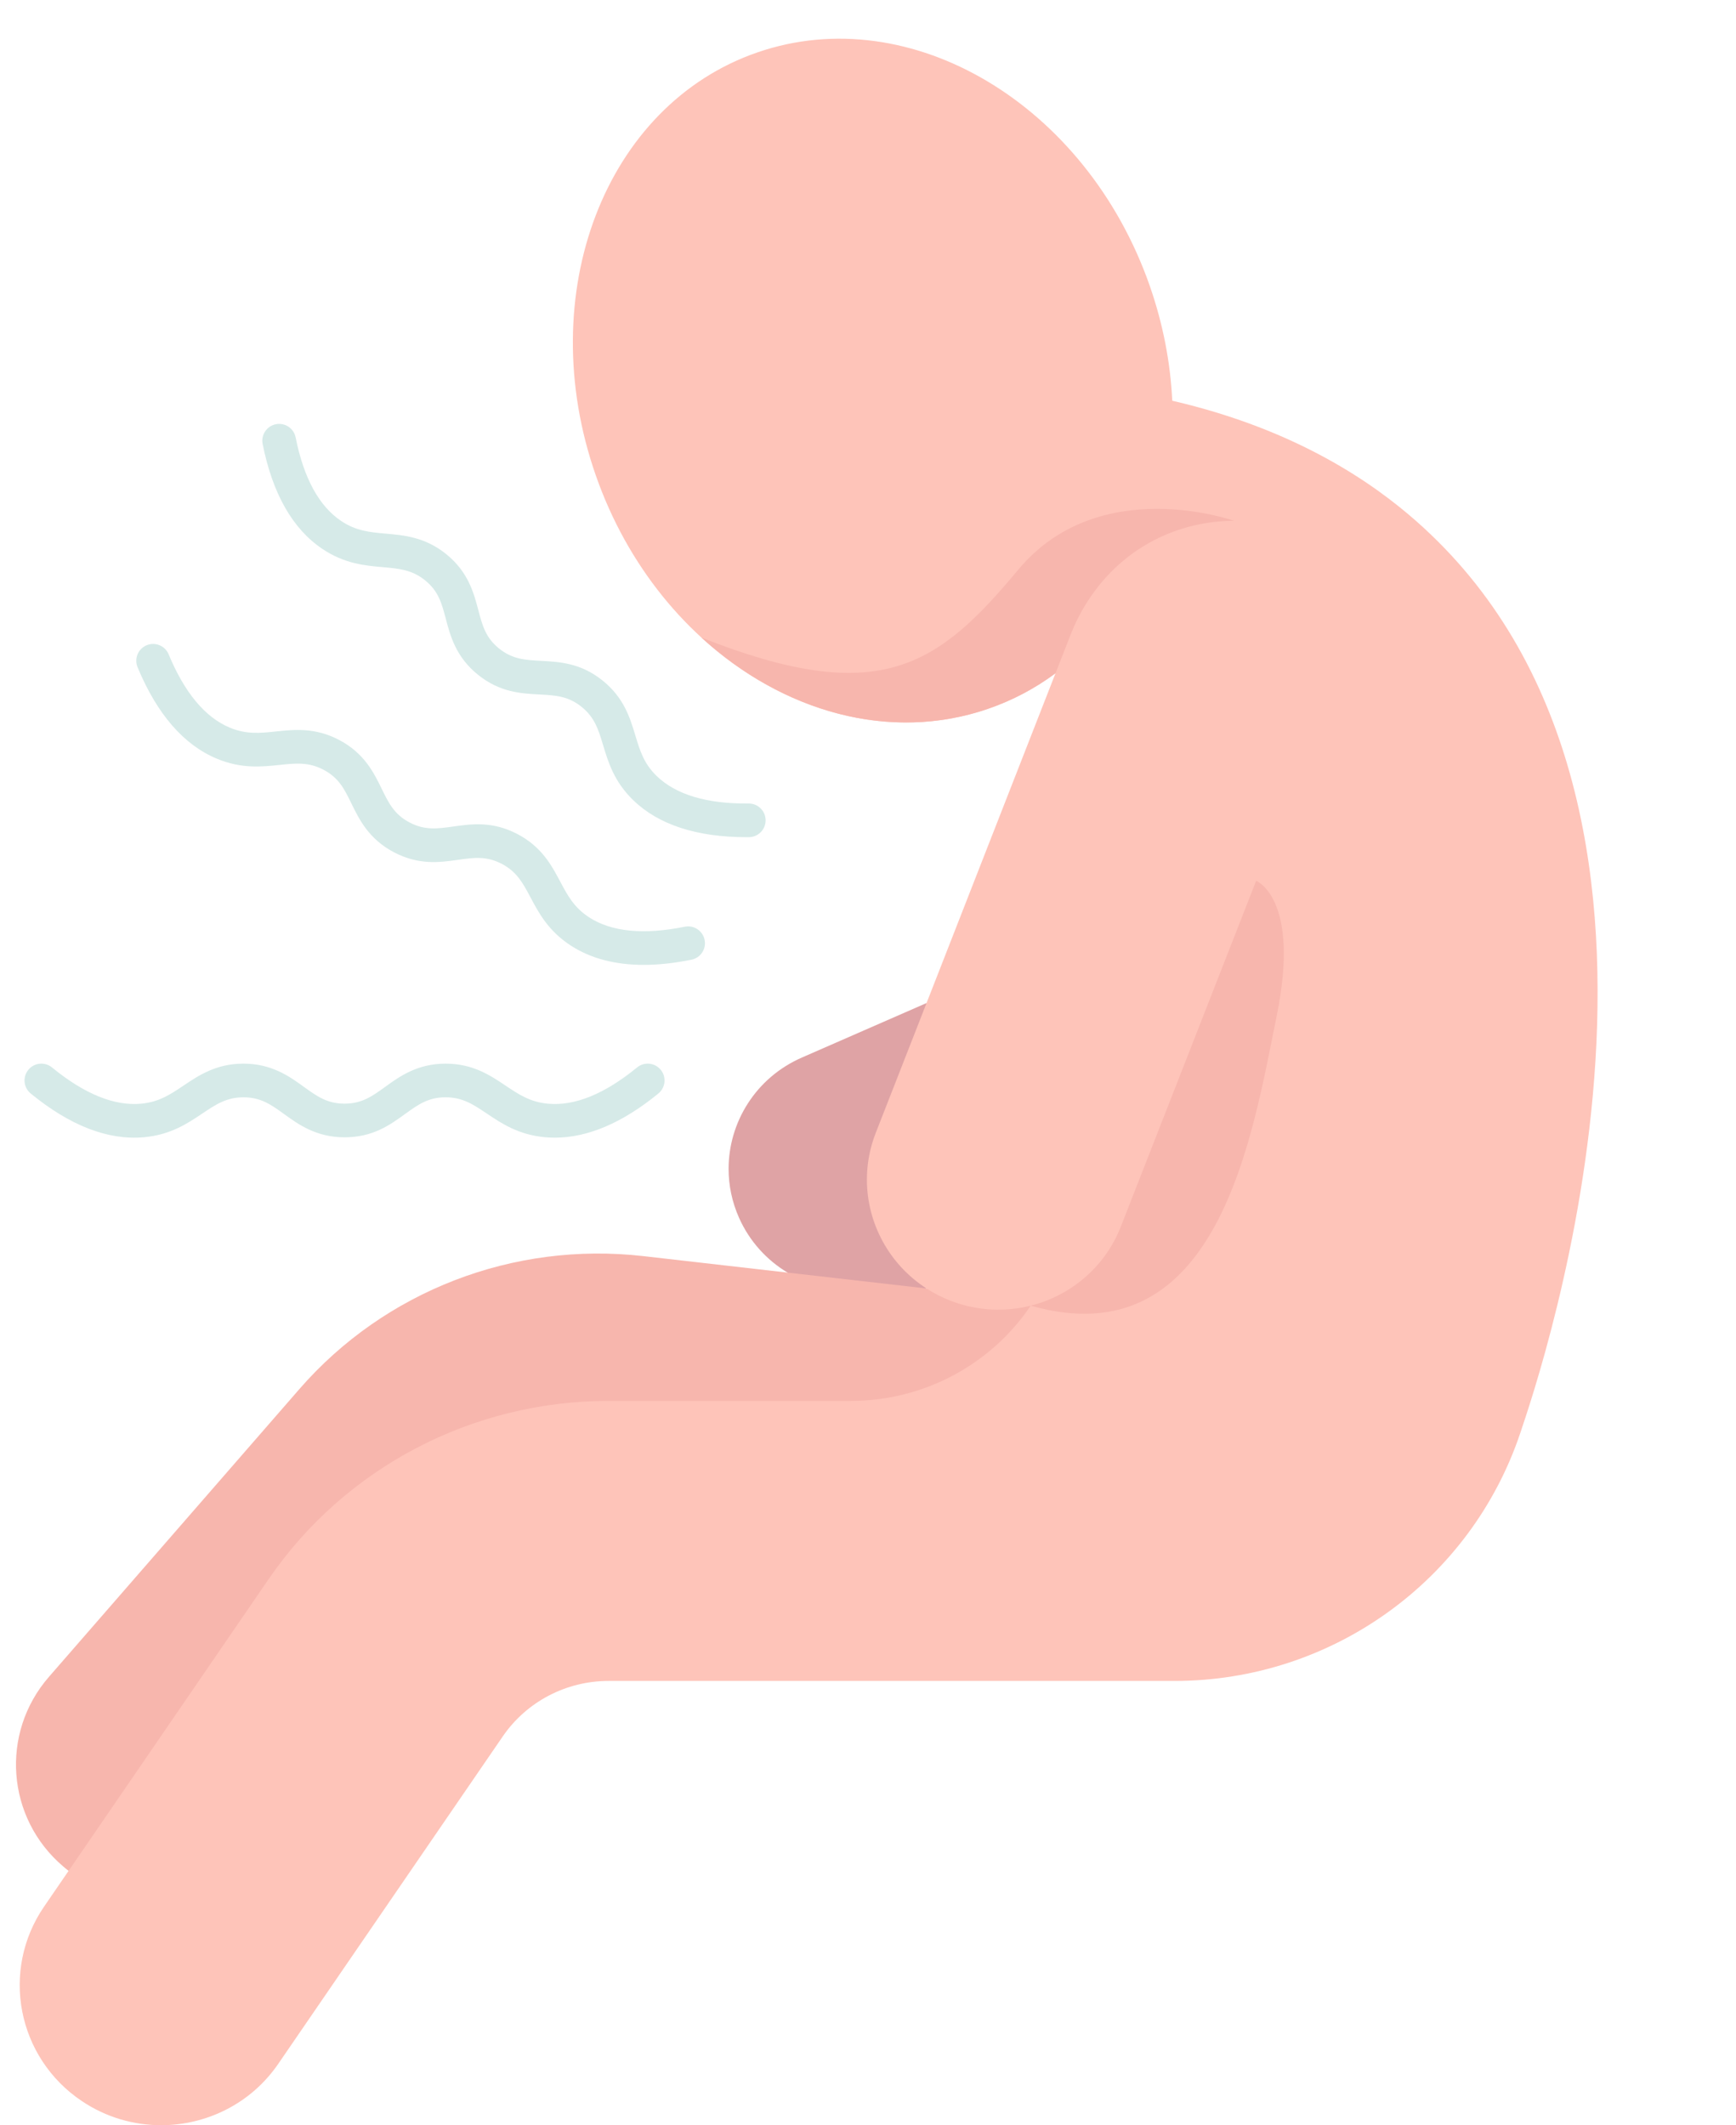 <?xml version="1.0" encoding="UTF-8"?>
<!DOCTYPE svg PUBLIC '-//W3C//DTD SVG 1.0//EN'
          'http://www.w3.org/TR/2001/REC-SVG-20010904/DTD/svg10.dtd'>
<svg height="505.2" preserveAspectRatio="xMidYMid meet" version="1.0" viewBox="-3.8 -9.2 412.7 505.2" width="412.7" xmlns="http://www.w3.org/2000/svg" xmlns:xlink="http://www.w3.org/1999/xlink" zoomAndPan="magnify"
><g
  ><g id="change1_1"
    ><path d="M186.809,242.207c-10.91,4.77-17.4,15.35-17.4,26.45c0,3.89,0.8,7.86,2.49,11.65 c2.51,5.62,6.6,10.05,11.53,13.01c9.213,7.875,20.568,7.814,33,3.77l0.01-0.01l0.03-67.84L186.809,242.207z" fill="#dfa3a5"
    /></g
    ><g id="change2_1"
    ><path d="M216.439,297.077l-0.01,0.01l-30.01-3.43l-2.99-0.34l-34.29-3.92c-30.9-3.52-61.47,8.29-81.77,31.61 l-59.54,68.41c-11.64,13.37-10.13,33.55,3.39,45.06c0.42,0.37,0.85,0.72,1.29,1.05c158.226-68.921,275.931-125.912,228.72-134.35 L216.439,297.077z" fill="#f7b6ad"
    /></g
    ><g id="change3_1"
    ><path d="M247.129,150.837c-4.83,3.59-10.23,6.47-16.13,8.49c-36.36,12.46-78.07-12.38-93.15-55.49 c-15.09-43.12,2.16-88.16,38.52-100.62s78.06,12.38,93.15,55.49c3.19,9.14,4.94,18.37,5.36,27.35 c29.92,6.92,48.01,19.84,57.9,28.53c76.11,66.9,29.51,202.95,24.86,216.8c-11.77,35.15-44.82,59-82.24,59h-134.54 c-10.07,0-19.48,4.94-25.14,13.19l-53.36,77.82c-6.5,9.49-17.09,14.6-27.86,14.6c-6.51,0-13.08-1.86-18.86-5.75 c-15.37-10.32-19.38-31.02-8.95-46.23l5.82-8.49l47.55-69.34c18.19-26.53,48.4-42.37,80.8-42.37h57.62 c17.36,0,33.33-8.65,42.75-22.64c-6.08,1.53-12.68,1.27-18.97-1.14c-2.08-0.8-4.03-1.79-5.82-2.96 c-8.9-5.73-14.15-15.56-14.15-25.87c0-3.71,0.68-7.48,2.12-11.15l12.06-30.82L247.129,150.837z" fill="#fec4b9"
    /></g
    ><g id="change2_2"
    ><path d="M294.819,200.187c0,0,10.63,4.07,4.87,32.21c-5.76,28.15-13.75,81.51-58.46,68.78 c9.45-2.38,17.64-9.11,21.43-18.8L294.819,200.187z" fill="#f7b6ad"
    /></g
    ><g id="change2_3"
    ><path d="M289.529,114.587c-4.08,0.03-11.42,0.65-19.22,4.76c-13.04,6.86-18.14,18.62-19.51,22.12l-3.67,9.37 c-4.83,3.59-10.23,6.47-16.13,8.49c-23.29,7.98-48.77,0.66-68.04-16.96c42.33,16.76,56.13,6.88,75.32-16.15 S289.529,114.587,289.529,114.587z" fill="#f7b6ad"
    /></g
    ><g id="change4_1"
    ><path d="M147.645,244.552c-7.681,6.291-14.79,9.193-21.126,8.621c-4.294-0.387-7.002-2.205-10.137-4.309 c-3.645-2.446-7.774-5.218-14.252-5.218c-6.731,0-10.96,3.058-14.359,5.515c-3.087,2.232-5.526,3.995-9.661,3.995 c-4.141,0-6.582-1.764-9.672-3.997c-3.399-2.456-7.629-5.513-14.358-5.513c-6.478,0-10.608,2.772-14.252,5.218 c-3.135,2.104-5.843,3.921-10.136,4.309c-6.34,0.569-13.446-2.331-21.127-8.621c-1.708-1.4-4.228-1.149-5.629,0.561 c-1.399,1.709-1.149,4.229,0.561,5.629c9.359,7.664,18.406,11.162,26.914,10.399c6.333-0.571,10.341-3.261,13.877-5.634 c3.213-2.157,5.752-3.86,9.794-3.86c4.141,0,6.582,1.764,9.672,3.997c3.399,2.457,7.628,5.513,14.357,5.513 c6.724,0,10.774-2.928,14.348-5.512c3.09-2.234,5.531-3.999,9.672-3.999c4.042,0,6.581,1.704,9.794,3.86 c3.536,2.373,7.544,5.063,13.878,5.634c0.763,0.069,1.529,0.103,2.301,0.103c7.825,0,16.093-3.526,24.612-10.502 c1.709-1.4,1.96-3.92,0.561-5.629C151.874,243.403,149.354,243.151,147.645,244.552z" fill="#d6eae8"
    /></g
    ><g id="change4_2"
    ><path d="M158.997,211.096c-9.766,1.974-17.422,1.222-22.748-2.232c-3.59-2.334-5.11-5.192-6.87-8.5 c-2.055-3.863-4.383-8.241-10.112-11.263c-5.946-3.14-10.914-2.442-15.298-1.827c-3.786,0.532-6.778,0.951-10.423-0.974 c-3.641-1.921-4.952-4.607-6.613-8.008c-1.834-3.757-4.118-8.433-10.065-11.571c-5.721-3.025-10.684-2.502-15.064-2.041 c-3.767,0.396-7.02,0.739-10.985-0.914c-5.856-2.444-10.743-8.306-14.525-17.422c-0.847-2.041-3.188-3.008-5.228-2.162 c-2.04,0.847-3.008,3.188-2.162,5.228c4.622,11.137,10.958,18.451,18.835,21.739c5.851,2.439,10.66,1.933,14.902,1.487 c3.867-0.408,6.919-0.728,10.491,1.159c3.64,1.921,4.952,4.607,6.612,8.007c1.834,3.757,4.118,8.434,10.066,11.572 c5.931,3.132,10.893,2.436,15.271,1.821c3.792-0.533,6.79-0.954,10.451,0.98c3.555,1.875,4.98,4.554,6.784,7.945 c1.992,3.745,4.25,7.99,9.576,11.453c4.714,3.058,10.519,4.59,17.336,4.59c3.518,0,7.306-0.408,11.352-1.226 c2.166-0.438,3.566-2.548,3.129-4.713C163.272,212.059,161.16,210.66,158.997,211.096z" fill="#d6eae8"
    /></g
    ><g id="change4_3"
    ><path d="M174.21,181.807c-0.01,0-0.02,0-0.029,0c-9.961,0.108-17.327-2.129-21.874-6.539 c-3.057-2.97-3.988-6.061-5.067-9.639c-1.263-4.189-2.694-8.938-7.737-13.014c-5.217-4.213-10.225-4.481-14.643-4.717 c-3.82-0.205-6.838-0.366-10.037-2.953c-3.189-2.576-3.949-5.459-4.91-9.109c-1.064-4.041-2.389-9.07-7.619-13.3 c-5.023-4.059-9.995-4.496-14.38-4.882c-3.775-0.332-7.035-0.619-10.599-3c-5.263-3.522-8.907-10.207-10.832-19.868 c-0.432-2.167-2.535-3.574-4.705-3.141c-2.167,0.432-3.573,2.538-3.141,4.705c2.354,11.813,7.141,20.208,14.23,24.955 c5.27,3.521,10.091,3.945,14.344,4.319c3.871,0.341,6.928,0.61,10.053,3.135c3.191,2.581,3.95,5.465,4.912,9.116 c1.064,4.041,2.389,9.071,7.618,13.294c5.213,4.215,10.22,4.482,14.638,4.719c3.822,0.205,6.841,0.366,10.042,2.952 c3.124,2.524,3.998,5.427,5.105,9.101c1.223,4.056,2.608,8.653,7.154,13.07c6.021,5.841,15.097,8.801,26.983,8.801 c0.173,0,0.347-0.001,0.521-0.002c2.209-0.016,3.987-1.82,3.971-4.029C178.193,183.579,176.406,181.807,174.21,181.807z" fill="#d6eae8"
    /></g
  ></g
></svg
>
